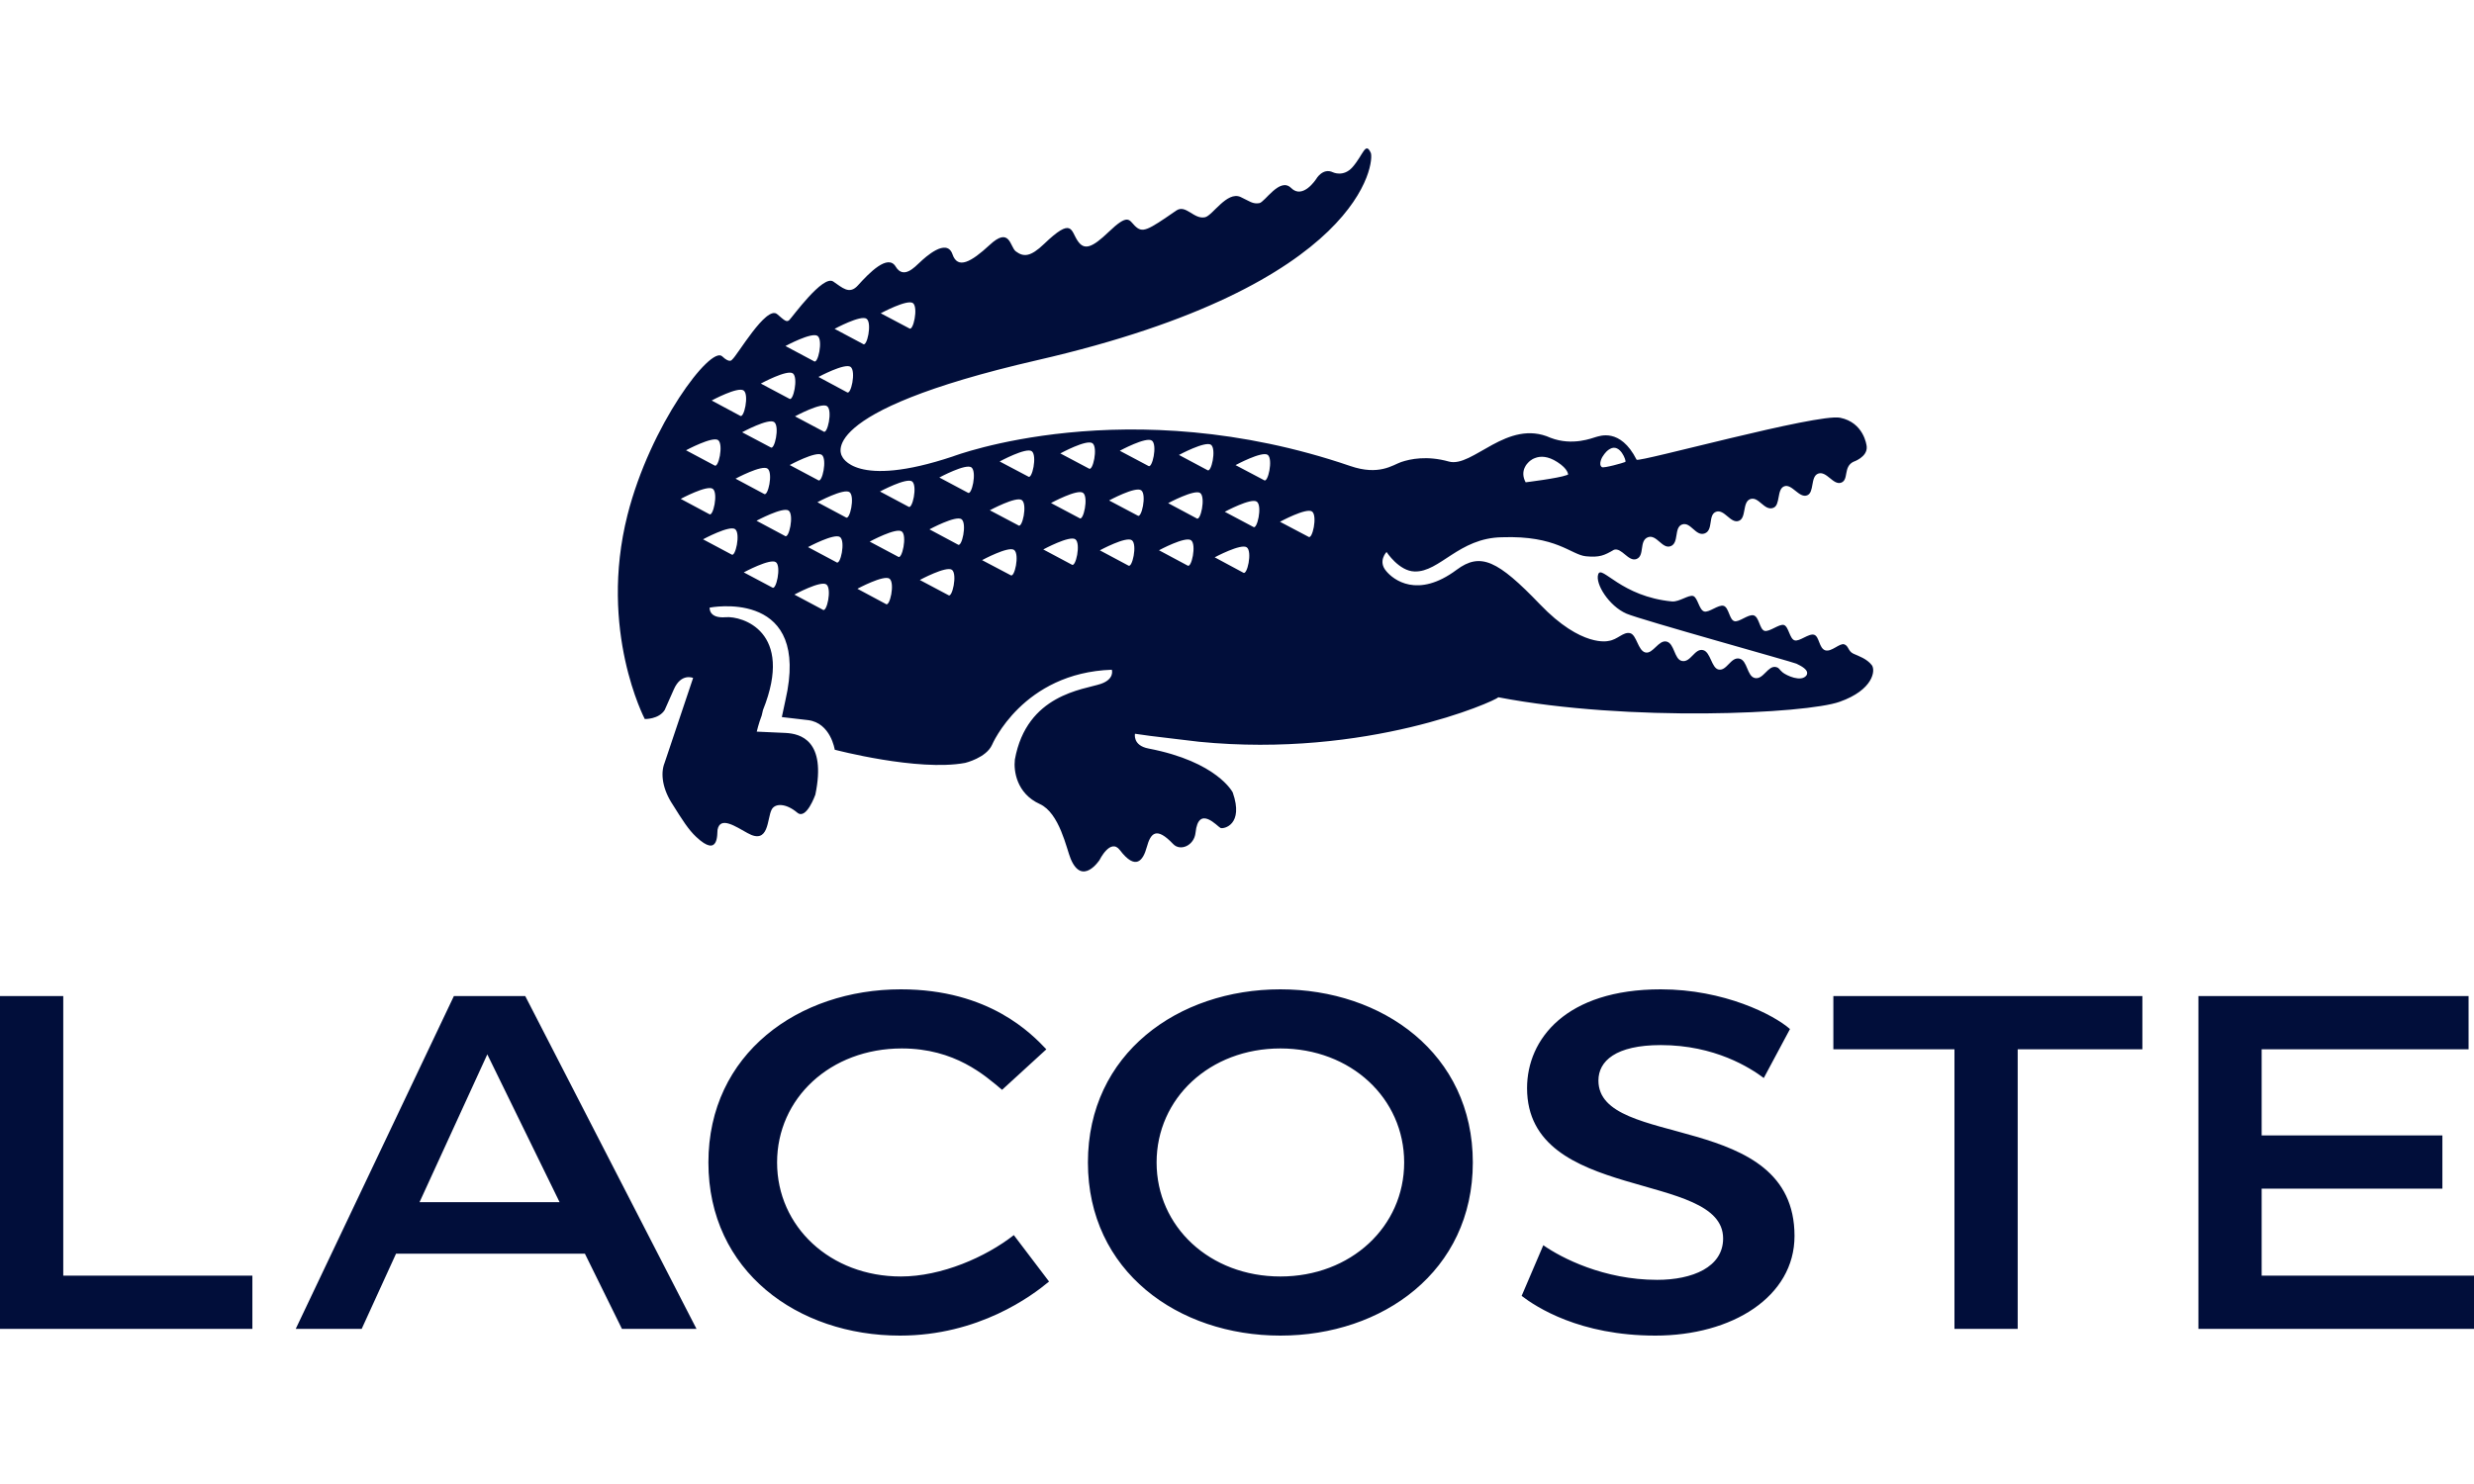 <svg width="100" height="60" viewBox="0 0 100 60" fill="none" xmlns="http://www.w3.org/2000/svg">
<path d="M75.661 26.895C75.46 26.634 75.137 26.529 74.914 26.429C74.695 26.326 74.727 26.113 74.544 26.051C74.357 25.991 74.03 26.372 73.776 26.293C73.522 26.209 73.541 25.735 73.329 25.665C73.112 25.596 72.734 25.952 72.537 25.889C72.338 25.831 72.299 25.333 72.108 25.27C71.918 25.212 71.515 25.566 71.319 25.505C71.121 25.439 71.109 24.954 70.889 24.881C70.671 24.815 70.288 25.177 70.098 25.112C69.901 25.051 69.882 24.567 69.673 24.496C69.461 24.429 69.074 24.785 68.879 24.721C68.677 24.656 68.623 24.158 68.44 24.098C68.253 24.041 67.888 24.335 67.591 24.318C65.53 24.126 64.742 22.829 64.602 23.213C64.464 23.588 65.031 24.503 65.744 24.811C66.312 25.058 72.45 26.758 72.611 26.833C72.768 26.911 73.155 27.084 73.017 27.307C72.804 27.593 72.204 27.31 72.052 27.184C71.898 27.056 71.933 27.009 71.788 26.97C71.459 26.892 71.276 27.492 70.929 27.412C70.612 27.34 70.634 26.704 70.312 26.63C69.958 26.544 69.797 27.147 69.459 27.068C69.179 27.005 69.141 26.357 68.84 26.285C68.495 26.201 68.338 26.806 67.978 26.722C67.669 26.649 67.686 26.017 67.363 25.939C67.04 25.863 66.814 26.449 66.509 26.38C66.203 26.309 66.158 25.663 65.886 25.599C65.608 25.537 65.388 25.865 65.015 25.914C65.015 25.914 63.941 26.204 62.243 24.431C60.542 22.661 59.845 22.317 58.877 23.038C57.297 24.215 56.315 23.437 56.029 23.087C55.685 22.686 56.045 22.317 56.045 22.317C56.045 22.317 56.547 23.092 57.179 23.106C58.197 23.137 58.965 21.747 60.71 21.722C62.92 21.643 63.496 22.428 64.101 22.491C64.66 22.545 64.847 22.455 65.234 22.23H65.232C65.546 22.119 65.818 22.724 66.146 22.602C66.493 22.471 66.24 21.861 66.613 21.72C66.963 21.596 67.191 22.209 67.525 22.084C67.877 21.956 67.653 21.329 67.99 21.206C68.338 21.081 68.541 21.7 68.902 21.568C69.264 21.439 69.03 20.818 69.36 20.693C69.701 20.569 69.947 21.179 70.281 21.06C70.598 20.947 70.417 20.298 70.746 20.179C71.089 20.056 71.31 20.668 71.674 20.534C71.974 20.43 71.808 19.78 72.119 19.662C72.43 19.546 72.719 20.149 73.042 20.028C73.345 19.916 73.168 19.27 73.49 19.149C73.832 19.026 74.096 19.628 74.419 19.515C74.738 19.4 74.496 18.879 74.913 18.672C74.913 18.672 75.49 18.482 75.453 18.058C75.449 17.987 75.329 17.082 74.379 16.89C73.465 16.706 66.246 18.703 66.152 18.587C65.488 17.275 64.637 17.64 64.507 17.669C64.375 17.702 63.569 18.045 62.676 17.702C60.923 16.909 59.524 18.927 58.563 18.661C57.679 18.413 57.003 18.556 56.633 18.682C56.293 18.8 55.743 19.242 54.577 18.841C45.563 15.763 38.519 18.453 38.519 18.453C34.547 19.78 34.039 18.453 34.039 18.453C34.039 18.453 32.732 16.678 41.935 14.56C55.164 11.521 55.562 6.493 55.406 6.175C55.189 5.713 55.106 6.257 54.67 6.757C54.305 7.172 53.88 6.967 53.88 6.967C53.464 6.767 53.197 7.242 53.197 7.242C53.197 7.242 52.662 8.073 52.188 7.601C51.733 7.146 51.129 8.173 50.903 8.213C50.633 8.261 50.501 8.129 50.139 7.962C49.595 7.722 49.012 8.712 48.713 8.782C48.256 8.887 47.935 8.244 47.542 8.515C46.367 9.327 46.182 9.44 45.865 9.124C45.631 8.885 45.597 8.626 44.812 9.378C44.143 10.019 43.823 10.139 43.555 9.731C43.279 9.321 43.35 8.761 42.202 9.863C41.654 10.389 41.373 10.399 41.059 10.163C40.822 9.985 40.824 9.138 40.001 9.905C39.254 10.596 38.712 10.898 38.501 10.285C38.267 9.596 37.387 10.412 37.184 10.604C36.973 10.796 36.521 11.304 36.204 10.78C35.887 10.252 35.128 11.04 34.677 11.539C34.329 11.927 34.047 11.628 33.68 11.382C33.263 11.095 32.013 12.84 31.9 12.944C31.786 13.043 31.699 12.944 31.412 12.701C30.972 12.329 29.786 14.401 29.594 14.536C29.594 14.536 29.512 14.715 29.189 14.406C28.728 13.968 26.284 17.185 25.362 20.826C24.182 25.492 26.062 29.071 26.062 29.071C26.062 29.071 26.627 29.088 26.867 28.706L27.233 27.881C27.53 27.194 28.016 27.41 28.016 27.41L26.864 30.841C26.682 31.293 26.792 31.932 27.195 32.536C27.574 33.144 27.835 33.554 28.14 33.836C29.075 34.718 28.98 33.675 29.004 33.545C29.114 32.987 29.731 33.416 30.217 33.683C31.097 34.177 30.999 33.086 31.192 32.73C31.326 32.476 31.759 32.464 32.228 32.858C32.594 33.163 32.957 32.128 32.957 32.128C33.414 29.922 32.342 29.667 31.762 29.634L30.588 29.581C30.588 29.581 30.666 29.245 30.788 28.93L30.84 28.708C32.12 25.518 29.981 24.903 29.341 24.954C28.635 25.017 28.684 24.567 28.684 24.567C28.684 24.567 32.551 23.806 31.83 27.905C31.83 27.905 31.688 28.62 31.602 28.992L32.664 29.116C33.579 29.23 33.741 30.312 33.741 30.312C33.741 30.312 37.104 31.2 39.011 30.845C39.011 30.845 39.863 30.642 40.1 30.112C40.1 30.112 41.335 27.201 44.941 27.078C44.941 27.078 45.068 27.455 44.492 27.651C43.801 27.884 41.5 28.067 41.021 30.711V30.721C40.969 31.155 41.085 32.079 42.027 32.507C42.828 32.868 43.111 34.328 43.277 34.722C43.744 35.842 44.443 34.772 44.443 34.772C44.443 34.772 44.886 33.869 45.266 34.37C45.908 35.215 46.207 34.789 46.353 34.251C46.512 33.67 46.745 33.417 47.417 34.123C47.704 34.43 48.268 34.193 48.324 33.668C48.443 32.513 49.223 33.432 49.335 33.476C49.469 33.527 50.285 33.343 49.828 32.041C49.828 32.041 49.211 30.799 46.426 30.264C45.773 30.14 45.877 29.667 45.877 29.667L46.49 29.753C46.673 29.783 48.292 29.963 48.465 29.99C55.257 30.66 60.41 28.356 60.565 28.192C65.841 29.203 73.015 28.858 74.362 28.373C75.716 27.896 75.816 27.106 75.661 26.895ZM64.767 18.476C64.877 18.298 64.982 18.197 65.078 18.149C65.487 17.916 65.748 18.645 65.698 18.672C65.696 18.673 65.687 18.676 65.683 18.678C65.682 18.679 65.682 18.681 65.681 18.682C65.617 18.713 64.827 18.938 64.749 18.886C64.593 18.777 64.767 18.476 64.767 18.476ZM61.768 18.706C61.768 18.706 61.869 18.577 62.067 18.512C62.262 18.441 62.556 18.429 62.946 18.68C63.394 18.965 63.383 19.188 63.383 19.188C63.368 19.195 63.348 19.202 63.325 19.21C63 19.336 61.667 19.5 61.667 19.5C61.408 19.022 61.768 18.706 61.768 18.706ZM36.902 12.255C37.126 12.427 36.911 13.422 36.751 13.275L35.6 12.666C35.6 12.666 36.672 12.087 36.902 12.255ZM35.029 12.89C35.256 13.058 35.044 14.055 34.883 13.907L33.735 13.296C33.735 13.296 34.802 12.717 35.029 12.89ZM34.382 14.834C34.609 15.004 34.396 16.002 34.233 15.858L33.083 15.24C33.083 15.24 34.153 14.665 34.382 14.834ZM33.286 17.445L32.134 16.833C32.134 16.833 33.205 16.253 33.432 16.423C33.663 16.593 33.443 17.591 33.286 17.445ZM33.069 19.413L31.921 18.802C31.921 18.802 32.989 18.224 33.217 18.391C33.445 18.56 33.233 19.553 33.069 19.413ZM33.048 13.583C33.276 13.752 33.061 14.745 32.9 14.604L31.748 13.99C31.748 13.99 32.821 13.411 33.048 13.583ZM32.049 15.098C32.275 15.268 32.061 16.261 31.902 16.119L30.753 15.508C30.753 15.508 31.822 14.926 32.049 15.098ZM29.997 17.477C29.997 17.477 31.07 16.894 31.294 17.067C31.523 17.235 31.308 18.23 31.147 18.086L29.997 17.477ZM30.879 19.967L29.731 19.353C29.731 19.353 30.801 18.777 31.027 18.948C31.256 19.116 31.042 20.11 30.879 19.967ZM30.06 15.789C30.287 15.954 30.073 16.951 29.912 16.807L28.766 16.193C28.766 16.193 29.831 15.617 30.06 15.789ZM29.026 17.794C29.254 17.963 29.04 18.963 28.876 18.816L27.729 18.205C27.729 18.205 28.799 17.631 29.026 17.794ZM27.515 20.17C27.515 20.17 28.584 19.595 28.811 19.764C29.041 19.932 28.822 20.929 28.665 20.785L27.515 20.17ZM29.566 22.417L28.417 21.805C28.417 21.805 29.488 21.225 29.715 21.395C29.942 21.566 29.725 22.559 29.566 22.417ZM31.213 23.752L30.064 23.142C30.064 23.142 31.135 22.562 31.363 22.731C31.588 22.898 31.371 23.899 31.213 23.752ZM31.728 21.668L30.579 21.054C30.579 21.054 31.649 20.479 31.877 20.644C32.104 20.814 31.889 21.808 31.728 21.668ZM33.257 24.651L32.11 24.04C32.11 24.04 33.174 23.461 33.404 23.631C33.631 23.802 33.42 24.791 33.257 24.651ZM33.809 22.732L32.66 22.12C32.66 22.12 33.729 21.545 33.955 21.715C34.183 21.882 33.971 22.878 33.809 22.732ZM34.189 20.918L33.041 20.305C33.041 20.305 34.109 19.73 34.339 19.899C34.566 20.07 34.349 21.061 34.189 20.918ZM35.804 24.419L34.656 23.804C34.656 23.804 35.724 23.23 35.953 23.396C36.184 23.566 35.966 24.564 35.804 24.419ZM36.301 22.508L35.154 21.898C35.154 21.898 36.224 21.317 36.451 21.489C36.675 21.653 36.46 22.651 36.301 22.508ZM36.718 20.484L35.569 19.872C35.569 19.872 36.639 19.299 36.868 19.465C37.094 19.635 36.878 20.628 36.718 20.484ZM38.331 24.061L37.179 23.449C37.179 23.449 38.25 22.87 38.479 23.039C38.705 23.213 38.487 24.208 38.331 24.061ZM38.717 22.017L37.569 21.402C37.569 21.402 38.639 20.825 38.866 20.993C39.094 21.165 38.878 22.155 38.717 22.017ZM39.117 19.918L37.969 19.306C37.969 19.306 39.038 18.729 39.266 18.897C39.493 19.071 39.278 20.062 39.117 19.918ZM40.846 23.253L39.696 22.647C39.696 22.647 40.767 22.068 40.991 22.236C41.222 22.405 41.007 23.398 40.846 23.253ZM41.16 21.239L40.009 20.631C40.009 20.631 41.079 20.053 41.304 20.22C41.538 20.39 41.319 21.389 41.16 21.239ZM41.559 19.266L40.407 18.658C40.407 18.658 41.48 18.076 41.705 18.244C41.932 18.416 41.717 19.413 41.559 19.266ZM43.319 22.827L42.17 22.215C42.17 22.215 43.237 21.636 43.467 21.805C43.697 21.976 43.48 22.969 43.319 22.827ZM43.632 20.948L42.482 20.338C42.482 20.338 43.554 19.755 43.779 19.928C44.007 20.093 43.792 21.093 43.632 20.948ZM44.011 18.942L42.859 18.332C42.859 18.332 43.93 17.747 44.16 17.922C44.387 18.092 44.174 19.084 44.011 18.942ZM45.603 22.863L44.456 22.251C44.456 22.251 45.525 21.67 45.752 21.844C45.98 22.011 45.764 23.005 45.603 22.863ZM45.982 20.844L44.83 20.234C44.83 20.234 45.903 19.652 46.13 19.825C46.356 19.995 46.141 20.988 45.982 20.844ZM46.412 18.835L45.262 18.225C45.262 18.225 46.333 17.643 46.561 17.816C46.791 17.984 46.573 18.981 46.412 18.835ZM47.997 22.863L46.847 22.248C46.847 22.248 47.916 21.671 48.144 21.844C48.371 22.011 48.16 23.005 47.997 22.863ZM48.365 20.956L47.218 20.343C47.218 20.343 48.286 19.77 48.513 19.933C48.741 20.105 48.527 21.102 48.365 20.956ZM48.8 19.005L47.654 18.394C47.654 18.394 48.723 17.818 48.951 17.984C49.175 18.154 48.961 19.149 48.8 19.005ZM50.248 23.151L49.099 22.533C49.099 22.533 50.169 21.96 50.396 22.131C50.626 22.296 50.411 23.293 50.248 23.151ZM50.655 21.302L49.506 20.692C49.506 20.692 50.577 20.114 50.803 20.284C51.033 20.456 50.811 21.448 50.655 21.302ZM51.093 19.413L49.941 18.805C49.941 18.805 51.013 18.226 51.242 18.391C51.468 18.56 51.25 19.553 51.093 19.413ZM52.885 21.701L51.737 21.096C51.737 21.096 52.806 20.515 53.035 20.682C53.261 20.853 53.046 21.847 52.885 21.701Z" fill="#010E3A"/>
<path fill-rule="evenodd" clip-rule="evenodd" d="M19.697 42.629L22.619 48.605H16.958L19.697 42.629ZM2.557 40.273H0V53.727H10.201V51.576H2.557V40.273ZM79 42.425V53.727H81.556V42.425H86.596V40.273H74.105V42.425H79ZM51.753 51.61C48.904 51.61 46.75 49.595 46.75 47C46.75 44.405 48.904 42.39 51.753 42.39C54.602 42.39 56.757 44.405 56.757 47C56.757 49.595 54.602 51.61 51.753 51.61ZM36.45 42.39C38.605 42.39 39.81 43.483 40.504 44.063L42.294 42.425C41.709 41.81 39.993 40 36.413 40C32.286 40 28.634 42.595 28.634 47C28.634 51.405 32.25 54 36.377 54C39.555 54 41.709 52.395 42.403 51.814L40.979 49.937C39.846 50.825 38.057 51.61 36.413 51.61C33.565 51.61 31.41 49.595 31.41 47C31.41 44.405 33.565 42.39 36.45 42.39ZM61.505 52.395C62.089 52.839 63.842 54 66.91 54C70.015 54 72.535 52.429 72.535 49.971C72.535 44.849 64.609 46.488 64.609 43.688C64.609 42.903 65.303 42.254 67.129 42.254C69.321 42.254 70.745 43.176 71.293 43.585L72.352 41.605C71.695 41.025 69.686 40 67.129 40C63.294 40 61.724 42.015 61.724 43.995C61.724 48.639 69.649 47.307 69.649 50.073C69.649 51.234 68.408 51.746 66.983 51.746C64.829 51.746 63.112 50.859 62.381 50.346L61.505 52.395ZM99.781 40.273H88.861V53.727H100V51.576H91.417V48.059H98.722V45.907H91.417V42.425H99.781V40.273ZM25.139 53.727H28.152L21.231 40.273H18.346L11.954 53.727H14.62L16.008 50.688H23.642L25.139 53.727ZM51.753 54C55.88 54 59.532 51.405 59.532 47C59.532 42.595 55.88 40 51.753 40C47.626 40 43.974 42.595 43.974 47C43.974 51.405 47.626 54 51.753 54Z" fill="#010E3A"/>
</svg>
